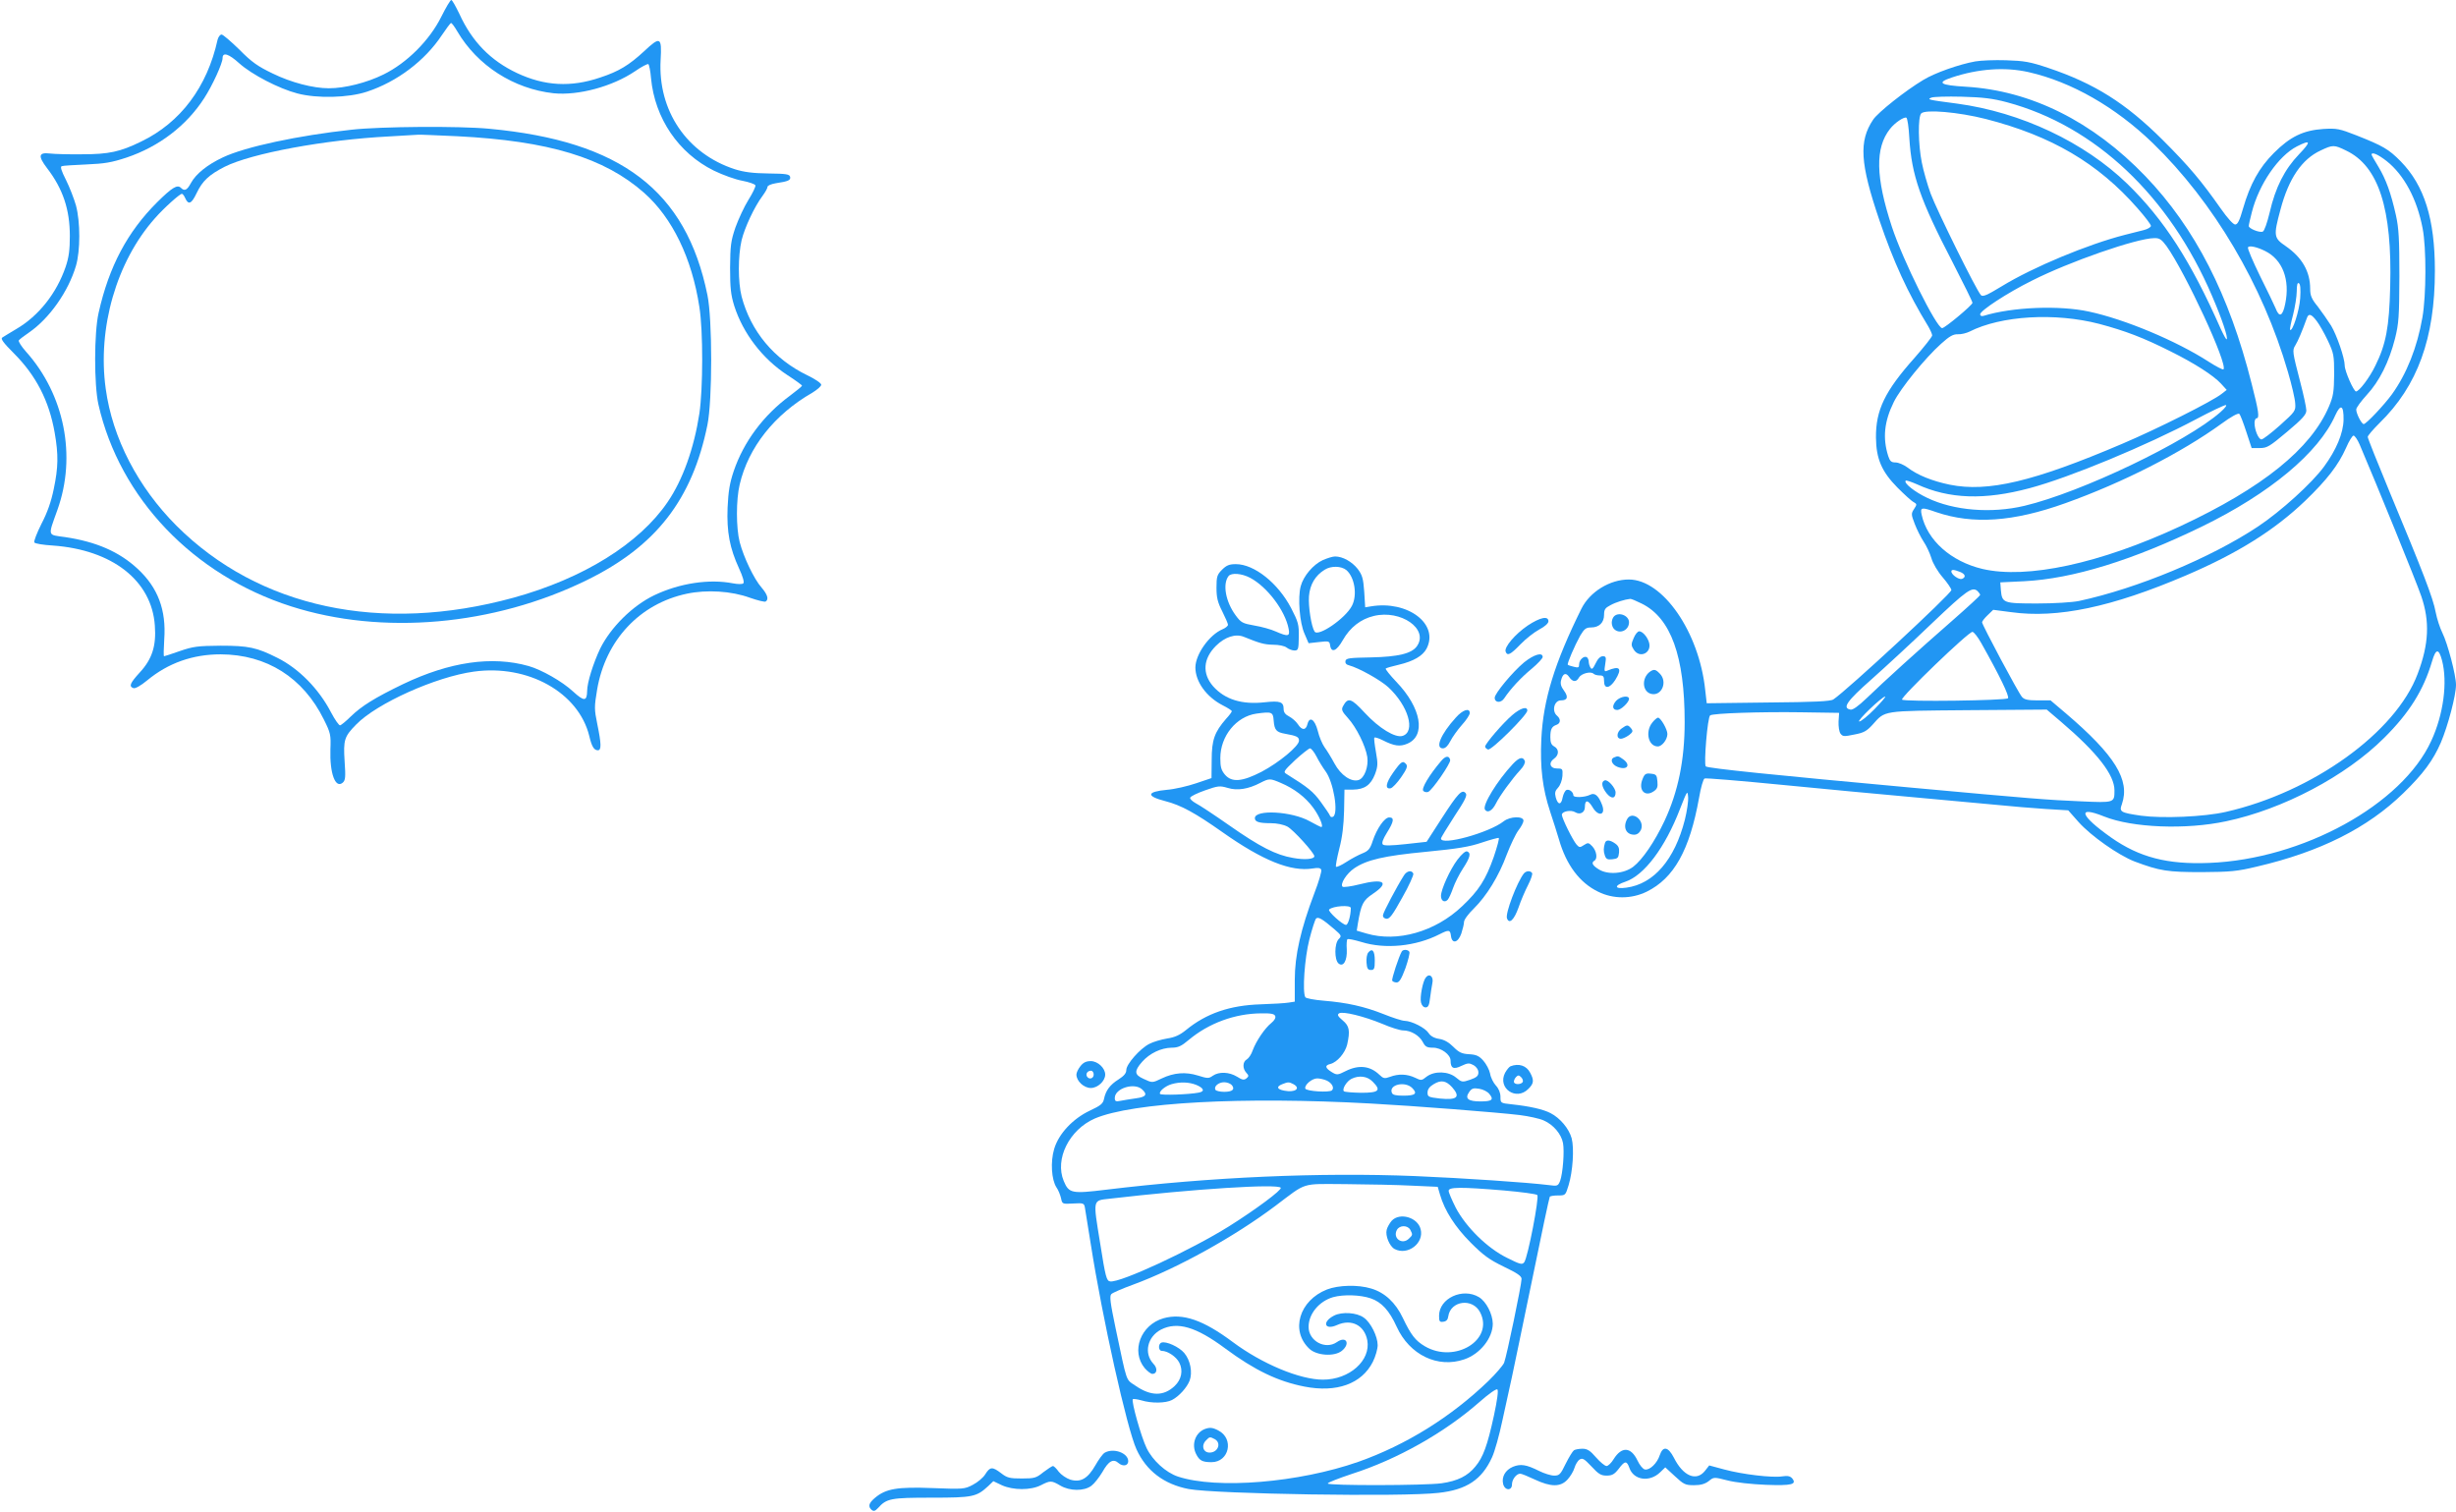 <?xml version="1.0" standalone="no"?>
<!DOCTYPE svg PUBLIC "-//W3C//DTD SVG 20010904//EN"
 "http://www.w3.org/TR/2001/REC-SVG-20010904/DTD/svg10.dtd">
<svg version="1.0" xmlns="http://www.w3.org/2000/svg"
 width="1280pt" height="788pt" viewBox="0 0 1280 788"
 preserveAspectRatio="xMidYMid meet">
<g transform="translate(0,788) scale(0.1,-0.1)"
fill="#2196f3" stroke="none">
<path d="M2300 7793 c-61 -123 -179 -241 -301 -301 -87 -43 -201 -72 -285 -72
-82 0 -197 30 -293 77 -77 37 -109 59 -173 124 -44 43 -86 79 -93 79 -8 0 -17
-12 -21 -27 -54 -246 -193 -432 -399 -531 -108 -53 -168 -66 -305 -66 -69 -1
-145 1 -170 4 -59 7 -63 -13 -15 -76 83 -108 119 -216 119 -354 0 -72 -5 -111
-22 -161 -47 -137 -140 -255 -256 -323 -33 -20 -67 -40 -74 -45 -10 -6 5 -27
60 -82 116 -116 184 -248 213 -414 20 -115 19 -180 -5 -294 -13 -64 -33 -122
-64 -181 -24 -48 -41 -92 -37 -97 3 -6 46 -13 96 -16 310 -22 516 -183 532
-417 8 -106 -14 -175 -79 -245 -51 -56 -57 -72 -33 -81 9 -4 38 12 73 41 109
90 237 135 382 135 240 -1 430 -121 538 -340 35 -70 37 -80 34 -155 -4 -126
26 -206 64 -174 14 12 16 28 10 112 -7 111 -2 128 60 191 108 111 416 249 614
276 282 39 545 -109 601 -335 13 -56 25 -75 45 -75 19 0 18 34 -3 136 -16 78
-16 90 -1 180 44 258 222 448 468 500 104 22 232 14 328 -21 40 -14 77 -23 82
-20 18 11 10 37 -21 73 -39 44 -93 157 -114 237 -19 74 -19 221 0 300 45 193
181 365 378 478 26 16 47 34 47 42 0 8 -32 30 -72 49 -174 84 -295 229 -343
411 -19 75 -19 211 0 293 16 66 67 175 109 231 14 19 26 40 26 47 0 7 19 15
43 19 67 10 78 16 75 33 -3 14 -19 17 -113 18 -81 1 -127 7 -175 22 -250 81
-402 305 -387 570 7 120 -2 124 -86 45 -78 -72 -131 -105 -229 -137 -153 -52
-290 -44 -433 23 -138 65 -235 164 -301 309 -19 39 -37 72 -42 72 -5 0 -28
-39 -52 -87z m83 -76 c105 -179 294 -300 502 -323 129 -13 307 35 425 115 33
23 64 39 69 37 4 -3 11 -36 14 -74 20 -209 143 -390 327 -481 47 -23 114 -47
149 -53 35 -7 65 -17 68 -24 2 -6 -14 -40 -36 -75 -22 -35 -52 -100 -68 -144
-24 -71 -27 -94 -28 -210 0 -107 4 -142 22 -200 46 -143 147 -275 277 -360 42
-27 76 -52 76 -55 0 -3 -29 -27 -64 -53 -137 -101 -240 -239 -292 -392 -21
-62 -28 -105 -32 -190 -5 -128 11 -211 60 -318 19 -41 28 -71 22 -77 -5 -5
-28 -5 -54 0 -123 24 -278 1 -410 -62 -113 -54 -227 -167 -282 -278 -36 -76
-68 -177 -68 -221 -1 -55 -16 -55 -73 -3 -57 53 -165 114 -232 133 -191 54
-411 22 -654 -94 -149 -72 -216 -114 -273 -169 -25 -25 -51 -46 -56 -46 -6 0
-27 30 -47 68 -64 123 -169 229 -280 284 -107 54 -151 63 -295 63 -120 -1
-143 -4 -213 -28 -42 -15 -80 -27 -82 -27 -3 0 -2 39 1 88 11 153 -33 270
-139 368 -96 89 -216 141 -378 165 -93 13 -90 1 -40 141 101 281 37 602 -164
826 -24 27 -40 53 -37 58 4 6 28 24 53 41 106 73 205 213 245 348 23 79 23
228 0 314 -10 35 -33 95 -52 133 -25 49 -31 70 -22 72 7 3 65 6 128 9 95 4
131 10 210 36 169 57 312 166 404 309 43 66 96 182 96 209 0 33 32 23 87 -27
66 -59 207 -132 303 -157 102 -27 265 -23 362 9 158 52 303 162 391 295 23 34
44 63 48 63 4 0 18 -19 32 -43z"/>
<path d="M1832 7204 c-277 -30 -554 -89 -670 -144 -81 -38 -141 -86 -167 -134
-20 -37 -33 -44 -52 -25 -19 19 -47 1 -123 -74 -156 -155 -252 -336 -306 -577
-24 -104 -24 -376 -1 -478 111 -488 494 -889 1004 -1052 475 -152 1056 -101
1540 136 362 177 551 421 630 810 26 128 26 550 0 676 -111 545 -450 803
-1137 867 -155 15 -567 12 -718 -5z m552 -34 c476 -24 766 -112 973 -295 147
-130 249 -340 288 -595 20 -126 19 -425 0 -555 -28 -181 -86 -345 -166 -462
-148 -217 -440 -398 -803 -498 -690 -189 -1327 -53 -1756 375 -201 201 -334
457 -369 714 -44 316 56 663 256 888 47 54 130 128 141 128 4 0 12 -10 17 -22
17 -38 33 -31 60 26 30 63 64 95 146 137 140 70 522 141 857 158 81 5 149 9
152 9 3 1 94 -3 204 -8z"/>
<path d="M10295 7560 c-84 -15 -212 -60 -272 -97 -92 -55 -236 -169 -261 -207
-75 -112 -68 -227 33 -524 73 -215 148 -379 254 -552 11 -19 21 -41 21 -48 0
-7 -42 -60 -92 -117 -155 -174 -202 -272 -201 -415 1 -111 30 -178 112 -261
36 -36 74 -71 85 -76 17 -10 17 -12 2 -35 -16 -24 -16 -29 3 -78 11 -29 32
-71 46 -92 15 -22 33 -61 41 -87 7 -26 33 -70 59 -100 25 -29 45 -59 45 -66 0
-19 -544 -523 -615 -570 -15 -10 -99 -14 -340 -16 l-320 -4 -8 70 c-32 302
-221 575 -398 575 -99 0 -203 -64 -247 -152 -140 -283 -199 -474 -209 -679 -7
-148 6 -258 46 -379 16 -47 36 -112 46 -145 38 -132 107 -225 204 -272 78 -39
173 -39 253 0 142 70 224 216 273 489 9 53 22 99 29 101 6 3 187 -12 401 -33
215 -21 521 -50 680 -64 160 -15 355 -33 435 -40 80 -8 198 -18 262 -22 l117
-7 54 -61 c64 -72 209 -174 293 -206 131 -49 171 -55 349 -55 150 1 184 4 288
29 330 77 576 201 762 382 105 102 156 172 196 264 37 87 79 246 79 301 0 51
-44 217 -71 271 -12 24 -28 72 -35 108 -13 72 -66 209 -239 624 -63 152 -115
282 -115 289 0 7 28 39 61 72 199 194 289 443 289 794 0 270 -55 444 -178 570
-63 64 -93 81 -232 136 -87 34 -101 37 -170 33 -106 -7 -174 -40 -259 -125
-77 -77 -124 -162 -161 -290 -18 -63 -28 -83 -41 -83 -10 0 -40 33 -75 83
-102 145 -164 219 -303 358 -193 192 -355 294 -596 375 -95 32 -125 37 -220
40 -60 2 -132 -1 -160 -6z m278 -56 c224 -51 452 -182 646 -369 317 -307 574
-741 705 -1193 20 -68 37 -141 38 -164 3 -39 0 -43 -79 -114 -46 -41 -89 -74
-97 -74 -15 0 -36 49 -36 86 0 13 5 24 10 24 17 0 12 36 -25 180 -117 465
-295 812 -554 1082 -275 286 -597 446 -935 466 -136 8 -155 21 -74 48 138 46
278 56 401 28z m-113 -157 c459 -123 846 -488 1069 -1010 51 -118 84 -217 76
-225 -3 -3 -16 22 -31 54 -156 353 -295 569 -487 756 -224 217 -554 373 -887
418 -151 20 -158 21 -135 31 11 5 83 7 160 5 110 -3 160 -9 235 -29z m-111
-87 c343 -88 585 -230 791 -465 39 -44 70 -85 70 -92 0 -7 -17 -17 -37 -22
-21 -5 -66 -17 -99 -25 -192 -49 -478 -168 -640 -267 -79 -48 -100 -57 -110
-47 -24 25 -231 445 -262 529 -17 47 -38 120 -46 162 -19 93 -21 238 -3 256
21 22 194 7 336 -29z m-398 -101 c12 -192 56 -320 225 -645 57 -111 104 -206
104 -212 0 -12 -144 -132 -158 -132 -29 0 -205 354 -262 528 -85 259 -88 411
-10 510 25 32 71 63 85 59 6 -2 13 -50 16 -108z m2031 -83 c-75 -78 -123 -172
-153 -303 -13 -54 -28 -97 -36 -100 -17 -7 -73 16 -73 29 0 6 7 38 16 72 37
146 139 294 235 343 73 37 75 26 11 -41z m246 19 c169 -81 240 -303 229 -709
-5 -211 -22 -300 -77 -411 -30 -63 -85 -135 -101 -135 -12 0 -59 106 -59 135
0 39 -41 158 -71 208 -17 27 -48 71 -69 99 -33 40 -40 58 -40 93 0 90 -42 163
-127 222 -63 43 -65 53 -28 190 43 163 112 264 210 309 63 30 70 30 133 -1z
m210 -54 c91 -72 159 -198 188 -351 20 -102 19 -349 -1 -464 -27 -156 -82
-294 -159 -401 -40 -55 -134 -155 -147 -155 -11 0 -39 54 -39 76 0 9 25 43 55
76 66 71 116 172 147 293 20 80 22 115 23 325 0 192 -3 250 -18 318 -26 116
-52 188 -92 254 -19 31 -35 59 -35 62 0 16 33 2 78 -33z m-1147 -443 c98 -137
322 -619 297 -643 -3 -3 -38 15 -77 40 -167 108 -436 221 -623 261 -155 34
-401 24 -550 -22 -11 -3 -18 0 -18 8 0 19 142 112 269 175 195 99 546 221 638
222 27 1 38 -6 64 -41z m514 -26 c91 -45 131 -149 105 -275 -13 -65 -31 -74
-50 -24 -7 17 -44 94 -82 170 -37 76 -66 143 -62 148 6 11 47 2 89 -19z m183
-246 c-4 -63 -40 -177 -53 -165 -2 3 5 38 16 79 10 40 19 96 19 122 0 34 4 47
11 42 8 -4 10 -31 7 -78z m86 -119 c14 -18 40 -64 58 -102 31 -66 33 -77 33
-175 -1 -91 -4 -114 -27 -168 -94 -221 -346 -424 -774 -624 -419 -195 -800
-277 -1032 -223 -164 39 -288 149 -317 283 -8 39 -1 40 76 13 191 -65 401 -51
674 47 299 107 603 262 813 414 49 36 87 57 93 51 5 -5 21 -47 36 -93 l28 -85
42 0 c39 0 51 8 143 85 81 68 100 90 100 111 0 15 -14 80 -31 145 -42 162 -43
168 -26 195 13 21 35 72 60 142 9 25 23 21 51 -16z m-1133 -15 c135 -36 230
-72 371 -143 125 -62 223 -125 263 -168 l30 -33 -27 -21 c-46 -37 -334 -182
-518 -260 -462 -197 -699 -253 -898 -213 -92 19 -169 50 -221 90 -19 14 -47
26 -62 26 -22 0 -29 6 -38 33 -30 94 -21 181 29 282 34 70 164 230 247 304 43
39 63 50 87 49 17 -1 45 6 61 14 164 83 445 100 676 40z m631 -460 c-176 -155
-726 -418 -1021 -488 -173 -41 -368 -25 -506 41 -66 31 -125 78 -113 90 3 3
29 -6 59 -19 168 -77 352 -83 587 -20 207 55 609 222 867 359 77 41 147 74
155 74 8 0 -4 -16 -28 -37z m642 -39 c-1 -70 -38 -158 -102 -245 -64 -87 -224
-232 -344 -312 -247 -164 -630 -323 -933 -388 -34 -7 -129 -13 -217 -13 -177
0 -184 2 -190 70 l-3 40 125 6 c253 13 564 109 926 285 353 172 609 385 695
580 28 61 44 52 43 -23z m84 -130 c85 -199 296 -716 321 -790 45 -131 40 -250
-19 -405 -114 -305 -547 -616 -999 -719 -113 -26 -330 -35 -442 -20 -109 16
-115 20 -100 61 43 125 -36 254 -293 473 l-79 67 -67 0 c-51 0 -70 4 -82 18
-19 21 -208 376 -208 389 0 5 13 22 29 37 l29 28 92 -12 c242 -34 526 26 912
191 269 115 461 235 622 389 114 110 173 186 213 276 15 35 33 64 39 64 6 0
21 -21 32 -47z m-2084 -663 c29 -11 34 -28 11 -37 -16 -5 -55 22 -55 39 0 11
13 10 44 -2z m94 -102 c7 -7 12 -15 12 -19 0 -3 -66 -64 -147 -135 -180 -157
-355 -316 -444 -402 -44 -42 -73 -63 -85 -60 -44 8 -19 44 109 157 71 63 213
194 315 292 183 174 212 195 240 167z m-1751 -64 c151 -75 223 -274 223 -617
0 -198 -34 -363 -105 -515 -52 -110 -115 -202 -163 -239 -49 -37 -132 -43
-179 -14 -34 21 -41 35 -23 46 17 10 11 50 -11 74 -19 20 -23 21 -44 7 -21
-14 -24 -13 -38 2 -20 23 -77 138 -77 156 0 18 48 27 70 13 25 -15 50 -1 50
27 0 39 16 39 39 1 31 -54 72 -44 50 12 -18 47 -38 64 -62 51 -28 -14 -87 -16
-87 -3 0 17 -21 34 -36 28 -7 -3 -16 -20 -20 -39 -7 -41 -25 -40 -36 1 -6 23
-3 34 12 50 12 13 21 38 23 61 2 37 1 39 -28 39 -37 0 -46 30 -16 51 27 19 27
50 1 64 -15 8 -20 21 -20 48 0 42 7 56 33 65 21 8 22 30 2 47 -29 24 -15 80
20 80 35 0 40 18 16 51 -15 20 -20 36 -15 54 9 36 25 42 42 17 18 -27 38 -28
51 -3 12 21 61 34 76 20 5 -5 19 -9 32 -9 19 0 23 -5 23 -30 0 -42 29 -39 58
6 38 61 25 77 -41 49 -16 -7 -17 -3 -11 34 6 36 4 41 -13 41 -12 0 -26 -13
-37 -37 -14 -29 -20 -34 -27 -22 -5 8 -9 22 -9 31 0 9 -5 20 -10 23 -15 9 -40
-14 -40 -37 0 -17 -4 -19 -27 -13 -16 4 -30 8 -32 11 -5 5 36 100 65 152 21
35 30 42 56 42 42 0 68 25 68 66 0 28 6 36 33 50 29 16 75 30 103 33 5 1 33
-11 61 -25z m1768 -204 c97 -172 149 -280 140 -289 -12 -12 -541 -19 -552 -7
-11 10 348 356 367 353 8 -1 28 -27 45 -57z m2402 -91 c30 -114 8 -282 -56
-420 -152 -332 -670 -617 -1157 -636 -218 -9 -364 29 -511 132 -163 115 -181
168 -37 110 147 -59 426 -70 636 -25 295 62 624 235 824 435 131 130 205 249
249 398 20 68 35 69 52 6z m-2957 -254 c-35 -36 -71 -65 -80 -65 -16 1 118
129 135 130 5 0 -20 -29 -55 -65z m971 -66 c190 -162 279 -277 279 -358 0 -65
0 -65 -177 -57 -169 7 -257 14 -878 71 -711 65 -1065 101 -1075 111 -11 12 9
257 23 266 18 11 263 19 472 16 l200 -3 -3 -45 c-1 -25 3 -53 10 -63 12 -16
19 -16 72 -5 49 9 65 18 95 51 68 75 42 72 498 76 l410 3 74 -63z m-1960 -511
c-53 -208 -162 -335 -305 -354 -63 -9 -66 11 -5 31 98 33 207 177 285 380 37
94 39 98 42 62 2 -21 -6 -75 -17 -119z"/>
<path d="M8412 4668 c-7 -7 -12 -21 -12 -33 0 -12 5 -26 12 -33 29 -29 78 -7
78 35 0 35 -53 56 -78 31z"/>
<path d="M8514 4554 c-14 -32 -13 -38 1 -60 31 -48 96 -16 79 39 -9 29 -34 57
-51 57 -8 0 -21 -16 -29 -36z"/>
<path d="M8597 4378 c-42 -33 -38 -102 8 -114 55 -14 88 63 45 106 -23 23 -30
24 -53 8z"/>
<path d="M8423 4228 c-23 -26 -20 -48 6 -48 19 0 61 40 61 58 0 20 -45 13 -67
-10z"/>
<path d="M8611 4114 c-38 -48 -20 -124 29 -124 22 0 50 36 50 65 0 24 -35 85
-49 85 -5 0 -19 -12 -30 -26z"/>
<path d="M8452 4084 c-27 -18 -30 -54 -4 -54 9 0 28 9 42 19 20 16 22 21 11
35 -17 20 -21 20 -49 0z"/>
<path d="M8413 3933 c-24 -9 -13 -38 18 -50 51 -19 70 11 27 41 -24 17 -26 17
-45 9z"/>
<path d="M8561 3821 c-24 -56 10 -96 56 -66 20 13 24 23 21 53 -3 33 -6 37
-34 40 -26 3 -33 -1 -43 -27z"/>
<path d="M8363 3813 c-20 -7 -15 -35 10 -67 25 -31 47 -29 47 4 0 24 -41 70
-57 63z"/>
<path d="M8480 3611 c-23 -43 -5 -81 37 -81 15 0 27 9 35 25 22 49 -46 103
-72 56z"/>
<path d="M8365 3488 c-8 -26 -9 -44 -1 -66 6 -19 14 -23 39 -20 28 3 32 7 35
35 2 23 -3 35 -20 47 -27 19 -47 21 -53 4z"/>
<path d="M6894 4961 c-50 -23 -101 -83 -115 -136 -16 -59 -6 -191 20 -248 l21
-49 54 6 c51 6 55 5 58 -16 6 -43 34 -32 67 27 37 65 93 109 161 125 141 34
287 -68 225 -157 -27 -39 -98 -56 -240 -59 -113 -2 -130 -4 -133 -19 -2 -10 4
-19 18 -22 52 -14 163 -76 205 -114 105 -97 144 -232 75 -254 -38 -12 -123 40
-197 120 -72 78 -88 82 -114 34 -9 -17 -5 -27 26 -61 44 -48 92 -145 101 -203
7 -51 -15 -110 -45 -120 -39 -12 -93 25 -126 86 -16 30 -40 69 -52 85 -12 17
-28 55 -35 85 -16 61 -43 78 -54 35 -8 -33 -29 -33 -50 0 -9 14 -30 32 -45 40
-20 10 -29 22 -29 38 0 39 -18 45 -100 36 -118 -13 -207 15 -268 84 -57 66
-52 143 15 210 47 47 103 65 146 47 84 -34 106 -40 153 -41 28 0 59 -6 70 -15
10 -8 29 -15 40 -15 20 0 22 5 23 71 1 65 -3 78 -40 150 -68 130 -192 229
-288 229 -34 0 -49 -6 -72 -29 -26 -26 -29 -36 -29 -94 0 -51 6 -76 30 -123
16 -32 30 -64 30 -70 0 -6 -13 -17 -28 -23 -69 -29 -141 -130 -142 -199 0 -74
57 -154 143 -198 26 -13 47 -27 47 -30 0 -4 -13 -22 -30 -40 -60 -69 -75 -110
-75 -214 l-1 -95 -80 -27 c-44 -15 -113 -31 -152 -34 -107 -10 -110 -33 -9
-59 82 -21 155 -61 297 -161 211 -149 358 -208 471 -190 29 5 41 3 45 -7 3 -8
-13 -63 -36 -122 -71 -188 -102 -323 -102 -452 l0 -113 -32 -5 c-17 -3 -83 -7
-146 -9 -160 -5 -283 -47 -389 -134 -32 -26 -58 -38 -98 -44 -30 -5 -72 -17
-93 -28 -49 -25 -120 -106 -120 -136 0 -17 -12 -31 -40 -49 -45 -28 -67 -58
-76 -101 -5 -25 -16 -35 -74 -62 -89 -42 -163 -121 -186 -200 -20 -67 -14
-160 12 -200 10 -14 20 -40 24 -57 6 -30 7 -30 63 -27 52 3 57 2 61 -20 2 -13
16 -99 31 -193 60 -383 188 -959 238 -1068 51 -112 143 -182 272 -207 141 -26
1115 -42 1302 -20 147 16 226 69 279 185 14 30 38 116 54 192 17 76 39 179 50
228 11 50 58 279 106 510 47 231 88 423 91 428 2 4 22 7 43 7 39 0 39 1 55 53
22 72 30 192 16 245 -14 51 -61 106 -110 131 -38 20 -109 36 -203 46 -58 6
-58 7 -58 39 0 21 -9 43 -24 59 -13 14 -27 42 -30 62 -4 20 -20 50 -35 67 -22
25 -37 32 -74 34 -38 2 -53 9 -82 38 -24 24 -48 38 -75 42 -26 4 -45 15 -55
31 -18 27 -87 62 -124 63 -13 0 -63 16 -110 35 -101 40 -191 60 -313 70 -49 4
-91 12 -95 18 -16 27 -4 203 21 301 14 55 30 104 35 109 11 11 33 -2 96 -56
37 -32 38 -35 22 -51 -23 -23 -23 -108 -1 -127 25 -21 46 15 43 73 -2 26 0 50
3 53 3 4 36 -3 73 -14 124 -39 284 -23 407 40 49 25 56 24 60 -8 5 -44 37 -37
54 12 7 22 14 49 14 60 0 12 23 43 51 70 67 66 131 170 172 282 19 49 46 106
60 125 15 19 27 42 27 51 0 25 -70 23 -103 -3 -76 -60 -327 -129 -327 -90 0 5
32 57 70 116 55 83 68 109 59 120 -19 23 -40 1 -124 -129 l-80 -124 -109 -12
c-74 -8 -112 -9 -119 -2 -7 7 0 27 21 61 37 59 40 80 12 80 -24 0 -64 -57 -86
-123 -13 -41 -23 -52 -53 -64 -20 -8 -58 -28 -84 -45 -26 -17 -50 -28 -54 -25
-3 4 5 46 17 94 16 61 23 122 25 198 l2 110 45 0 c60 1 92 24 114 80 15 41 16
54 5 116 -7 39 -11 73 -8 75 3 3 22 -3 44 -14 59 -30 89 -34 127 -18 99 41 74
187 -57 323 -33 35 -58 66 -55 69 3 3 34 12 69 20 76 18 124 46 144 84 66 128
-98 252 -290 220 l-30 -5 -5 81 c-5 69 -10 87 -34 119 -30 38 -78 65 -118 65
-13 0 -41 -9 -64 -19z m123 -52 c43 -37 58 -130 29 -186 -34 -66 -177 -164
-195 -134 -17 27 -33 131 -29 184 5 61 33 108 82 138 33 21 86 20 113 -2z
m-502 -40 c89 -47 183 -171 201 -266 8 -40 -3 -42 -67 -14 -24 11 -74 25 -111
31 -62 11 -70 15 -98 53 -53 72 -69 164 -37 205 15 18 68 14 112 -9z m123
-744 c4 -50 14 -61 60 -69 62 -11 72 -17 72 -36 0 -28 -104 -114 -195 -162
-101 -52 -155 -57 -191 -15 -19 23 -24 39 -24 86 0 115 83 217 188 232 80 11
87 9 90 -36z m223 -187 c12 -24 33 -58 47 -77 42 -56 69 -219 40 -237 -6 -4
-14 -2 -16 4 -2 7 -24 39 -48 72 -40 55 -66 76 -180 147 -17 10 -13 16 46 72
36 33 71 60 77 61 7 0 22 -19 34 -42z m-186 -138 c71 -30 129 -75 168 -128 33
-44 57 -102 43 -102 -3 0 -31 14 -60 30 -92 52 -286 63 -286 16 0 -19 22 -26
83 -26 32 0 66 -7 87 -18 31 -17 139 -136 140 -154 0 -16 -52 -20 -111 -9 -89
15 -173 58 -333 170 -77 54 -156 106 -174 115 -18 10 -32 23 -29 29 2 7 37 24
77 38 68 24 77 25 118 13 50 -16 109 -6 170 26 47 24 51 24 107 0z m1110 -386
c-42 -119 -78 -175 -165 -257 -140 -133 -338 -189 -498 -142 l-51 15 6 38 c17
100 26 119 78 154 90 60 58 82 -71 49 -43 -11 -83 -16 -87 -12 -14 14 21 69
61 96 65 44 154 65 375 86 165 16 225 26 290 48 45 15 85 26 88 24 4 -1 -8
-46 -26 -99z m-745 -266 c0 -39 -14 -88 -25 -88 -18 0 -97 72 -88 80 19 19
113 25 113 8z m165 -604 c44 -19 92 -34 108 -34 40 0 84 -26 102 -60 13 -25
21 -30 54 -30 42 0 91 -36 91 -67 0 -40 15 -48 56 -28 34 16 41 16 64 4 15 -9
25 -24 25 -38 0 -18 -9 -26 -43 -38 -41 -14 -44 -13 -73 11 -40 34 -113 36
-154 5 -26 -21 -28 -21 -61 -5 -41 19 -85 21 -130 4 -28 -10 -34 -9 -55 11
-49 47 -108 53 -176 19 -41 -21 -46 -21 -71 -6 -36 22 -39 36 -9 43 36 9 77
57 88 101 16 72 12 97 -23 126 -26 22 -30 30 -19 37 19 12 129 -15 226 -55z
m-559 41 c4 -9 -4 -23 -20 -36 -34 -27 -79 -94 -97 -142 -7 -22 -22 -43 -31
-48 -22 -12 -23 -47 -3 -69 14 -15 14 -19 1 -30 -13 -10 -22 -8 -49 9 -41 25
-94 27 -126 5 -21 -15 -27 -15 -78 1 -64 20 -125 15 -188 -15 -50 -24 -49 -24
-96 -2 -47 21 -49 40 -7 88 40 45 99 73 154 74 34 0 51 8 90 41 104 87 240
137 377 138 52 1 69 -3 73 -14z m508 -342 c46 -46 33 -58 -61 -58 -45 1 -85 4
-89 8 -11 11 15 53 40 65 39 19 82 14 110 -15z m-240 6 c28 -13 41 -38 28 -51
-13 -13 -135 -5 -139 9 -6 18 34 53 62 53 13 0 35 -5 49 -11z m654 -35 c45
-51 27 -68 -63 -59 -60 7 -65 9 -65 31 0 17 10 31 32 44 38 23 64 19 96 -16z
m-1333 12 c40 -17 45 -34 13 -40 -50 -10 -197 -15 -202 -7 -8 12 26 41 60 51
45 13 91 11 129 -4z m185 -1 c18 -22 3 -35 -40 -35 -21 0 -42 5 -45 10 -11 17
15 40 45 40 15 0 33 -7 40 -15z m321 5 c40 -22 9 -45 -47 -34 -39 7 -44 21
-11 34 30 12 35 12 58 0z m619 -20 c29 -29 17 -40 -46 -40 -40 0 -56 4 -60 15
-17 43 69 62 106 25z m-1408 -7 c30 -27 21 -40 -33 -47 -29 -4 -65 -10 -80
-13 -24 -5 -29 -2 -29 15 0 50 101 82 142 45z m1810 -24 c25 -30 14 -39 -46
-39 -65 0 -83 15 -59 49 13 19 22 22 52 17 20 -3 44 -15 53 -27z m-617 -50
c222 -12 660 -46 775 -60 47 -6 103 -18 125 -28 51 -22 92 -71 101 -118 8 -44
-1 -158 -15 -197 -11 -27 -14 -28 -59 -22 -113 14 -439 36 -697 47 -496 20
-1066 -5 -1610 -71 -180 -22 -194 -19 -221 45 -48 115 29 268 162 326 197 84
769 115 1439 78z m214 -428 l134 -6 12 -41 c24 -83 79 -169 160 -250 66 -66
96 -88 172 -125 71 -34 93 -49 93 -64 0 -29 -78 -405 -91 -437 -6 -14 -43 -57
-82 -95 -195 -188 -429 -333 -677 -421 -311 -109 -738 -144 -941 -77 -63 21
-132 84 -163 148 -28 57 -81 245 -72 255 3 3 23 0 45 -6 52 -16 126 -15 159 2
37 19 78 65 92 101 16 43 4 106 -28 144 -27 32 -95 63 -119 54 -18 -7 -16 -43
2 -43 30 0 75 -30 91 -61 21 -41 12 -88 -24 -122 -57 -54 -124 -54 -205 2 -51
35 -41 7 -103 300 -28 134 -32 167 -22 177 7 7 58 29 113 49 231 85 528 250
741 410 169 127 130 115 369 114 116 -1 270 -4 344 -8z m-684 -11 c7 -11 -130
-113 -270 -201 -195 -122 -566 -295 -619 -287 -19 3 -24 19 -53 203 -37 228
-39 218 50 228 437 51 878 79 892 57z m1163 -14 c90 -8 168 -18 174 -24 11
-11 -49 -324 -68 -350 -11 -14 -20 -12 -90 23 -102 50 -213 159 -267 261 -20
40 -37 79 -37 88 0 20 59 21 288 2z m-52 -1173 c-34 -156 -56 -217 -97 -266
-40 -49 -92 -75 -176 -87 -86 -12 -593 -13 -593 -1 0 5 57 27 126 50 237 76
483 215 664 374 51 45 89 71 94 66 6 -5 -1 -57 -18 -136z"/>
<path d="M7596 3400 c-38 -50 -86 -155 -86 -189 0 -26 19 -37 35 -20 7 8 19
35 28 61 9 26 32 72 51 101 38 58 44 82 22 90 -8 3 -28 -14 -50 -43z"/>
<path d="M7317 3318 c-38 -60 -107 -191 -109 -206 -2 -11 5 -18 17 -20 17 -2
32 18 83 110 35 61 60 118 58 125 -8 20 -34 15 -49 -9z"/>
<path d="M7253 1518 c-11 -13 -23 -34 -26 -47 -8 -31 15 -86 41 -100 68 -36
155 30 136 103 -15 62 -109 89 -151 44z m97 -47 c13 -25 13 -27 -6 -45 -35
-36 -87 0 -64 44 14 26 56 26 70 1z"/>
<path d="M6916 1160 c-145 -57 -192 -215 -92 -309 38 -36 130 -42 169 -11 46
37 24 80 -25 46 -60 -42 -148 5 -148 79 0 68 55 134 128 155 54 15 142 12 195
-6 57 -19 98 -64 136 -148 67 -147 214 -218 353 -170 82 28 148 111 148 186
-1 50 -34 115 -72 138 -85 51 -208 -6 -208 -97 0 -30 3 -34 23 -31 15 2 23 11
25 28 12 82 127 97 166 21 74 -143 -131 -269 -288 -177 -49 29 -72 58 -115
148 -38 80 -94 132 -165 153 -69 21 -170 18 -230 -5z"/>
<path d="M6953 1024 c-65 -33 -50 -79 16 -49 74 33 142 -1 157 -80 19 -105
-93 -205 -231 -205 -120 0 -317 82 -470 196 -154 115 -261 152 -361 124 -119
-34 -171 -172 -98 -260 14 -16 32 -30 40 -30 25 0 28 30 5 53 -51 55 -31 141
40 178 85 43 182 15 334 -98 154 -114 275 -172 413 -199 168 -33 299 14 357
129 14 28 25 67 25 87 0 45 -36 118 -72 143 -36 27 -114 32 -155 11z"/>
<path d="M6280 433 c-50 -19 -72 -80 -46 -131 17 -34 33 -42 80 -42 92 0 119
122 36 165 -30 16 -45 17 -70 8z m51 -53 c36 -20 17 -70 -27 -70 -34 0 -45 38
-18 64 18 19 20 19 45 6z"/>
<path d="M7962 4620 c-65 -44 -124 -113 -115 -136 9 -24 25 -16 78 39 28 29
72 63 98 77 29 15 47 32 47 42 0 30 -43 21 -108 -22z"/>
<path d="M7943 4428 c-59 -49 -153 -162 -153 -184 0 -27 32 -29 49 -4 34 51
89 110 144 155 31 26 57 54 57 61 0 27 -46 13 -97 -28z"/>
<path d="M7881 4153 c-48 -41 -141 -149 -141 -164 0 -5 7 -12 15 -15 17 -7
205 180 205 203 0 24 -36 13 -79 -24z"/>
<path d="M7587 4140 c-78 -86 -109 -160 -67 -160 13 0 26 13 39 38 10 20 37
58 60 84 23 25 41 53 41 62 0 29 -37 17 -73 -24z"/>
<path d="M7509 3912 c-60 -71 -103 -142 -91 -154 6 -6 17 -8 25 -5 21 8 118
149 115 166 -5 25 -25 23 -49 -7z"/>
<path d="M7884 3898 c-81 -87 -159 -214 -145 -237 13 -20 38 -7 57 31 20 41
87 132 127 175 18 19 27 38 24 47 -10 25 -30 19 -63 -16z"/>
<path d="M7261 3854 c-39 -55 -44 -88 -13 -82 9 2 33 27 54 57 29 42 35 57 27
68 -18 21 -26 16 -68 -43z"/>
<path d="M7942 3328 c-36 -46 -98 -209 -88 -234 12 -32 37 -8 60 56 12 36 35
89 50 118 15 29 24 57 21 62 -9 14 -31 12 -43 -2z"/>
<path d="M7131 2916 c-7 -8 -11 -32 -9 -53 2 -30 7 -38 23 -38 17 0 20 7 20
49 0 51 -13 67 -34 42z"/>
<path d="M7306 2922 c-15 -25 -55 -146 -50 -153 3 -5 13 -9 23 -9 14 0 25 19
46 75 14 41 24 79 20 85 -7 12 -32 13 -39 2z"/>
<path d="M7431 2786 c-16 -19 -32 -104 -25 -131 4 -15 13 -25 24 -25 13 0 19
11 23 48 3 26 9 61 12 78 8 34 -15 54 -34 30z"/>
<path d="M5631 2324 c-12 -15 -21 -34 -21 -44 0 -34 39 -70 75 -70 36 0 75 36
75 70 0 34 -39 70 -75 70 -24 0 -39 -7 -54 -26z m69 -44 c0 -21 -24 -28 -35
-10 -8 14 3 30 21 30 8 0 14 -9 14 -20z"/>
<path d="M7872 2323 c-7 -3 -19 -18 -28 -34 -41 -80 58 -148 121 -84 29 28 31
45 10 84 -19 38 -60 51 -103 34z m64 -82 c-10 -15 -46 -14 -46 2 0 7 5 18 12
25 10 10 15 9 26 -2 8 -8 11 -19 8 -25z"/>
<path d="M8203 322 c-7 -5 -26 -36 -43 -70 -27 -56 -33 -62 -60 -62 -17 0 -52
11 -78 24 -68 34 -97 38 -137 22 -40 -17 -60 -53 -51 -90 9 -35 46 -36 46 -2
0 26 23 56 43 56 7 0 41 -14 75 -30 85 -40 135 -40 171 -1 15 16 32 44 37 62
5 17 17 37 27 43 15 9 24 3 61 -36 37 -40 50 -48 79 -48 29 0 41 7 63 35 32
43 42 44 56 5 22 -64 105 -76 160 -23 l27 26 50 -46 c46 -43 55 -47 99 -47 35
0 57 6 77 21 27 22 27 22 98 4 42 -11 126 -20 200 -23 136 -5 163 2 137 34
-11 12 -24 14 -52 10 -51 -8 -206 10 -302 36 l-78 21 -22 -28 c-45 -57 -114
-28 -162 68 -30 58 -57 63 -74 13 -13 -41 -52 -79 -77 -74 -10 1 -28 23 -39
47 -34 71 -82 74 -124 7 -12 -20 -29 -36 -37 -36 -9 0 -33 20 -55 45 -31 36
-46 45 -71 45 -18 0 -38 -4 -44 -8z"/>
<path d="M5757 309 c-10 -6 -31 -35 -48 -65 -40 -70 -77 -91 -131 -75 -21 7
-47 25 -60 41 -12 17 -26 30 -30 30 -5 0 -27 -15 -50 -32 -37 -30 -46 -33
-112 -33 -64 0 -77 3 -109 28 -45 34 -57 34 -82 -6 -11 -18 -40 -42 -65 -55
-43 -23 -51 -23 -210 -17 -184 7 -243 -3 -300 -51 -33 -28 -37 -45 -17 -63 11
-8 18 -6 33 10 45 50 66 54 279 54 216 0 234 4 296 61 l26 25 44 -21 c59 -27
152 -27 204 0 49 25 55 25 101 -2 49 -29 124 -30 162 -1 15 11 40 43 57 71 33
59 57 72 85 47 22 -19 50 -14 50 10 0 43 -77 71 -123 44z"/>
</g>
</svg>
